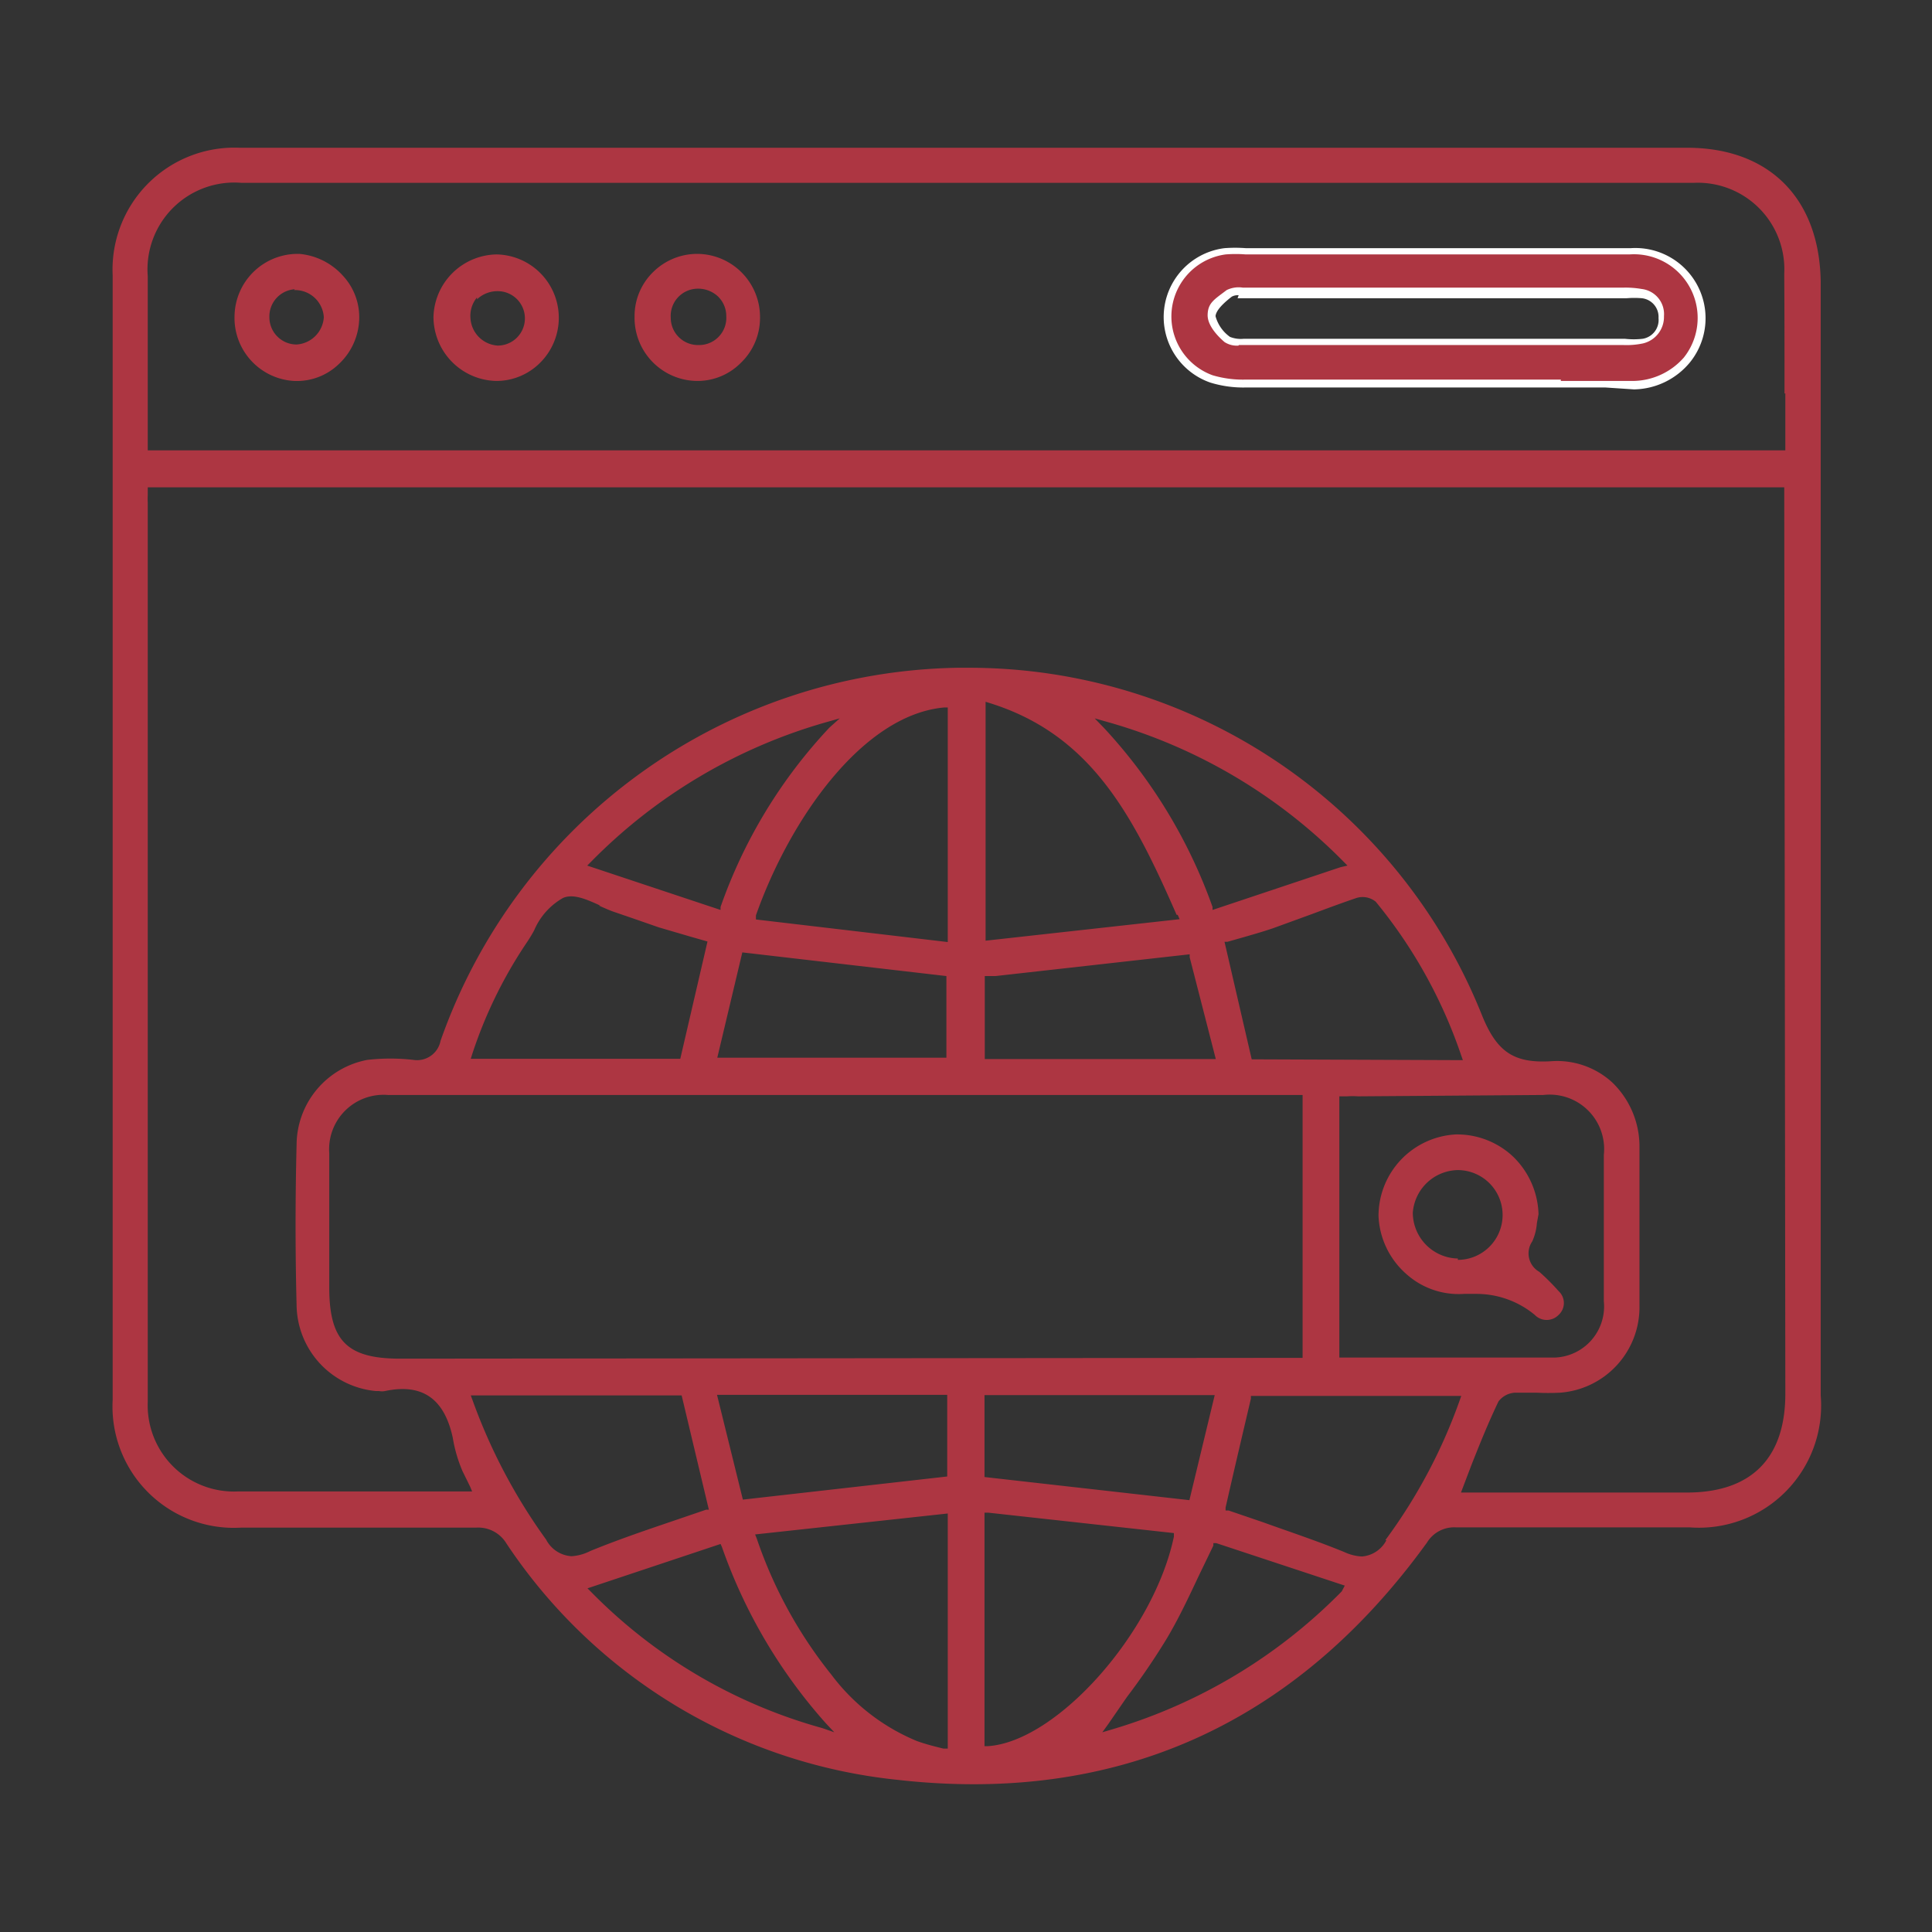 <svg id="Layer_1" data-name="Layer 1" xmlns="http://www.w3.org/2000/svg" viewBox="0 0 71 71"><rect x="0" y="0" width="71" height="71" fill="#333333" stroke="none"/><defs><style>.cls-1{fill:#ad3642;}.cls-2{fill:#fff;}</style></defs><path class="cls-1" d="M62,5.43H8.81a4.48,4.48,0,0,0-4.67,4.68V51.45a4.46,4.46,0,0,0,4.71,4.69h.54c2.65,0,5.4,0,8.1,0h0a1.21,1.21,0,0,1,1.12.58A19.67,19.67,0,0,0,33,65.41c8,.9,14.58-2,19.44-8.72a1.17,1.17,0,0,1,1.07-.56h8.59a4.49,4.49,0,0,0,4.81-4.85V10.34C66.86,7.27,65,5.43,62,5.43ZM21,57.19a1.13,1.13,0,0,1-.93-.61,20.68,20.68,0,0,1-2.71-5.14l-.06-.16h7.75l1,4.2-.1,0-1.26.43c-1,.34-2,.68-3,1.09A1.74,1.74,0,0,1,21,57.19Zm9.23,6.32a19,19,0,0,1-8.5-5l-.14-.14,4.89-1.63.05.11a19.27,19.27,0,0,0,3.82,6.48l.31.33ZM26.35,51.26h8.46v3l-7.51.85Zm8.48,13-.16,0-.32-.08c-.23-.06-.44-.12-.66-.2a7.52,7.52,0,0,1-3.14-2.44,16.4,16.4,0,0,1-2.74-5l-.06-.15,7.08-.77ZM14.7,49.93c-1.95,0-2.6-.66-2.6-2.62V45.9c0-1.17,0-2.34,0-3.52a2,2,0,0,1,2.16-2.14H47.58l.29,0v9.66ZM27.78,33.79l0-.15C29,30.17,31.67,26.28,34.69,26h.14v8.62Zm7,2.08v3H26.36L27.28,35Zm-4.3-9.13a18.58,18.58,0,0,0-4,6.59l0,.11-4.9-1.63.14-.14a19.65,19.65,0,0,1,8.68-5.14l.46-.13Zm-8.47,6.54c.2.09.4.18.58.24l.7.24.92.32,1.16.34.63.18-1,4.31H17.3l.05-.16a16.53,16.53,0,0,1,2-4.1,5.11,5.11,0,0,0,.28-.46A2.48,2.48,0,0,1,20.69,33C21.07,32.83,21.58,33.06,22.06,33.28ZM46,38.93l-1-4.32.11,0,.53-.15c.38-.11.77-.22,1.15-.35l1.4-.51c.54-.2,1.1-.41,1.66-.6a.76.76,0,0,1,.71.14,18,18,0,0,1,3.14,5.65l.06.17Zm10.72,1.31a2,2,0,0,1,2.22,2.2c0,1.63,0,3.52,0,5.38a1.88,1.88,0,0,1-1.82,2.07l-3.21,0H49.22V40.29h.29a2.56,2.56,0,0,1,.39,0Zm-7.46-8.37-4.7,1.57,0-.11a19,19,0,0,0-4-6.59l-.33-.34.46.13a19.66,19.66,0,0,1,8.68,5.13l.15.15Zm-4.58,7.05H36.19V35.87l.39,0,7.14-.8,0,.11Zm-1.4-5.3.07.16-7.13.79V25.79l.16.05C40.09,27,41.63,29.94,43.24,33.62ZM36.18,51.27h8.46l-.93,3.86-7.53-.85Zm.13,12.9h-.13V55.59h.14l6.82.75,0,.13C42.4,60,38.84,64,36.31,64.17Zm13-5.69a19.63,19.63,0,0,1-8.46,5.08l-.34.1.21-.29.69-1a25.36,25.36,0,0,0,1.46-2.14c.43-.72.79-1.48,1.17-2.29l.55-1.14,0-.09.11,0,4.72,1.56Zm1.64-1.88a1.11,1.11,0,0,1-.9.6,1.71,1.71,0,0,1-.64-.16c-1-.41-2-.74-3-1.1l-1.26-.43-.11,0,0-.11c.3-1.32.61-2.64.93-4l0-.1H53.7l-.06.17A19.67,19.67,0,0,1,50.91,56.6Zm14.66-5.38c0,2.37-1.25,3.63-3.62,3.63h-8.3l.38-1c.32-.81.63-1.58,1-2.35a.82.82,0,0,1,.61-.32c.26,0,.52,0,.78,0a8.64,8.64,0,0,0,.88,0,3.15,3.15,0,0,0,2.91-3.12c0-2,0-4,0-5.94a3.27,3.27,0,0,0-1-2.34A3,3,0,0,0,57,39c-1.37.08-2-.34-2.55-1.72A20.31,20.31,0,0,0,35.69,24.54h-.5a20.5,20.5,0,0,0-19,13.71.88.88,0,0,1-1,.7,7.47,7.47,0,0,0-1.69,0,3.19,3.19,0,0,0-2.6,3.09c-.05,2-.05,4,0,5.94a3.21,3.21,0,0,0,2.91,3.14l.12,0a.56.56,0,0,0,.22,0c1.37-.29,2.18.28,2.49,1.72A5.24,5.24,0,0,0,17,54.07l.28.57.07.17-.39,0-.39,0H8.74a3.17,3.17,0,0,1-3.31-3.3q0-13.94,0-27.86V18.47a2.44,2.44,0,0,1,0-.27v-.29H65.57Zm0-36.76v2.09H5.43V12.36c0-.74,0-1.48,0-2.21A3.19,3.19,0,0,1,8.88,6.72H62.23a3.18,3.18,0,0,1,3.34,3.34C65.58,11.52,65.58,13,65.58,14.46Z"/><path class="cls-1" d="M52.76,9.2c2.39,0,4.78,0,7.16,0a2.45,2.45,0,1,1,.13,4.89c-.9,0-1.79,0-2.69,0H45.78a3.84,3.84,0,0,1-1.26-.18,2.4,2.4,0,0,1-1.59-2.56A2.44,2.44,0,0,1,45,9.24a6.45,6.45,0,0,1,.76,0Zm0,3.37h6.91a2.65,2.65,0,0,0,.69-.06.88.88,0,0,0,0-1.73,3.39,3.39,0,0,0-.64,0H45.84c-.23,0-.53-.05-.68.06s-.64.53-.65.81.31.64.57.86.49.1.74.1Z"/><path class="cls-2" d="M59,14.24H54.84c-3,0-6,0-9.06,0a4.12,4.12,0,0,1-1.3-.18A2.55,2.55,0,0,1,45,9.12a5.23,5.23,0,0,1,.78,0H59.93a2.58,2.58,0,0,1,2.18,4.19,2.72,2.72,0,0,1-2.06,1ZM57.36,14H60a2.52,2.52,0,0,0,1.88-.86,2.34,2.34,0,0,0-2-3.79H45.78a4.65,4.65,0,0,0-.74,0,2.3,2.3,0,0,0-.48,4.44,3.92,3.92,0,0,0,1.22.16H57.36ZM45.52,12.7a.83.83,0,0,1-.52-.13c-.15-.13-.63-.56-.62-1s.24-.56.7-.91a1,1,0,0,1,.59-.09h14a3.47,3.47,0,0,1,.66.05.93.93,0,0,1,.82,1,1,1,0,0,1-.77,1,2.92,2.92,0,0,1-.72.06H45.52Zm0-1.85a.47.47,0,0,0-.25.05c-.48.37-.59.59-.6.72a1.38,1.38,0,0,0,.53.76,1.08,1.08,0,0,0,.51.07h14a2.89,2.89,0,0,0,.66,0,.7.7,0,0,0,.58-.76.69.69,0,0,0-.61-.73,3.43,3.43,0,0,0-.56,0H45.48Z"/><path class="cls-1" d="M25.65,9.33h0A2.3,2.3,0,0,0,24,10a2.26,2.26,0,0,0-.68,1.63A2.32,2.32,0,0,0,25.62,14h0a2.24,2.24,0,0,0,1.61-.67,2.28,2.28,0,0,0,.7-1.64A2.32,2.32,0,0,0,25.65,9.33Zm0,3.35h0a1,1,0,0,1-1-1,1,1,0,0,1,.95-1.07,1.07,1.07,0,0,1,.77.27,1,1,0,0,1,.32.73A1,1,0,0,1,25.67,12.68Z"/><path class="cls-1" d="M18.24,14h0a2.27,2.27,0,0,0,1.59-.65,2.33,2.33,0,0,0-1.58-4h0a2.36,2.36,0,0,0-2.32,2.3A2.36,2.36,0,0,0,18.24,14Zm-.71-3a1.09,1.09,0,0,1,.76-.3,1,1,0,0,1,0,2h0a1.07,1.07,0,0,1-1-1A1.05,1.05,0,0,1,17.53,10.93Z"/><path class="cls-1" d="M10.81,14a2.22,2.22,0,0,0,1.62-.6,2.36,2.36,0,0,0,.77-1.65,2.24,2.24,0,0,0-.6-1.62A2.44,2.44,0,0,0,11,9.33h-.08a2.32,2.32,0,0,0-2.3,2.25A2.32,2.32,0,0,0,10.81,14Zm0-3.34a1.06,1.06,0,0,1,1.09,1,1.07,1.07,0,0,1-1,1h0a1,1,0,0,1-1-1A1,1,0,0,1,10.83,10.63Z"/><path class="cls-1" d="M56.4,48.32a.61.61,0,0,0,.88,0,.59.59,0,0,0,0-.87,7.91,7.91,0,0,0-.71-.71.78.78,0,0,1-.26-1.12,2,2,0,0,0,.17-.67l.06-.33a3.06,3.06,0,0,0-.94-2.12,3,3,0,0,0-2-.81h-.1a3,3,0,0,0-2.84,3,3,3,0,0,0,1,2.11,2.88,2.88,0,0,0,2.14.75l.45,0A3.36,3.36,0,0,1,56.4,48.32Zm-2.82-2.07h0a1.69,1.69,0,0,1-1.66-1.68A1.69,1.69,0,0,1,53.57,43h0a1.65,1.65,0,0,1,0,3.3Z"/></svg>